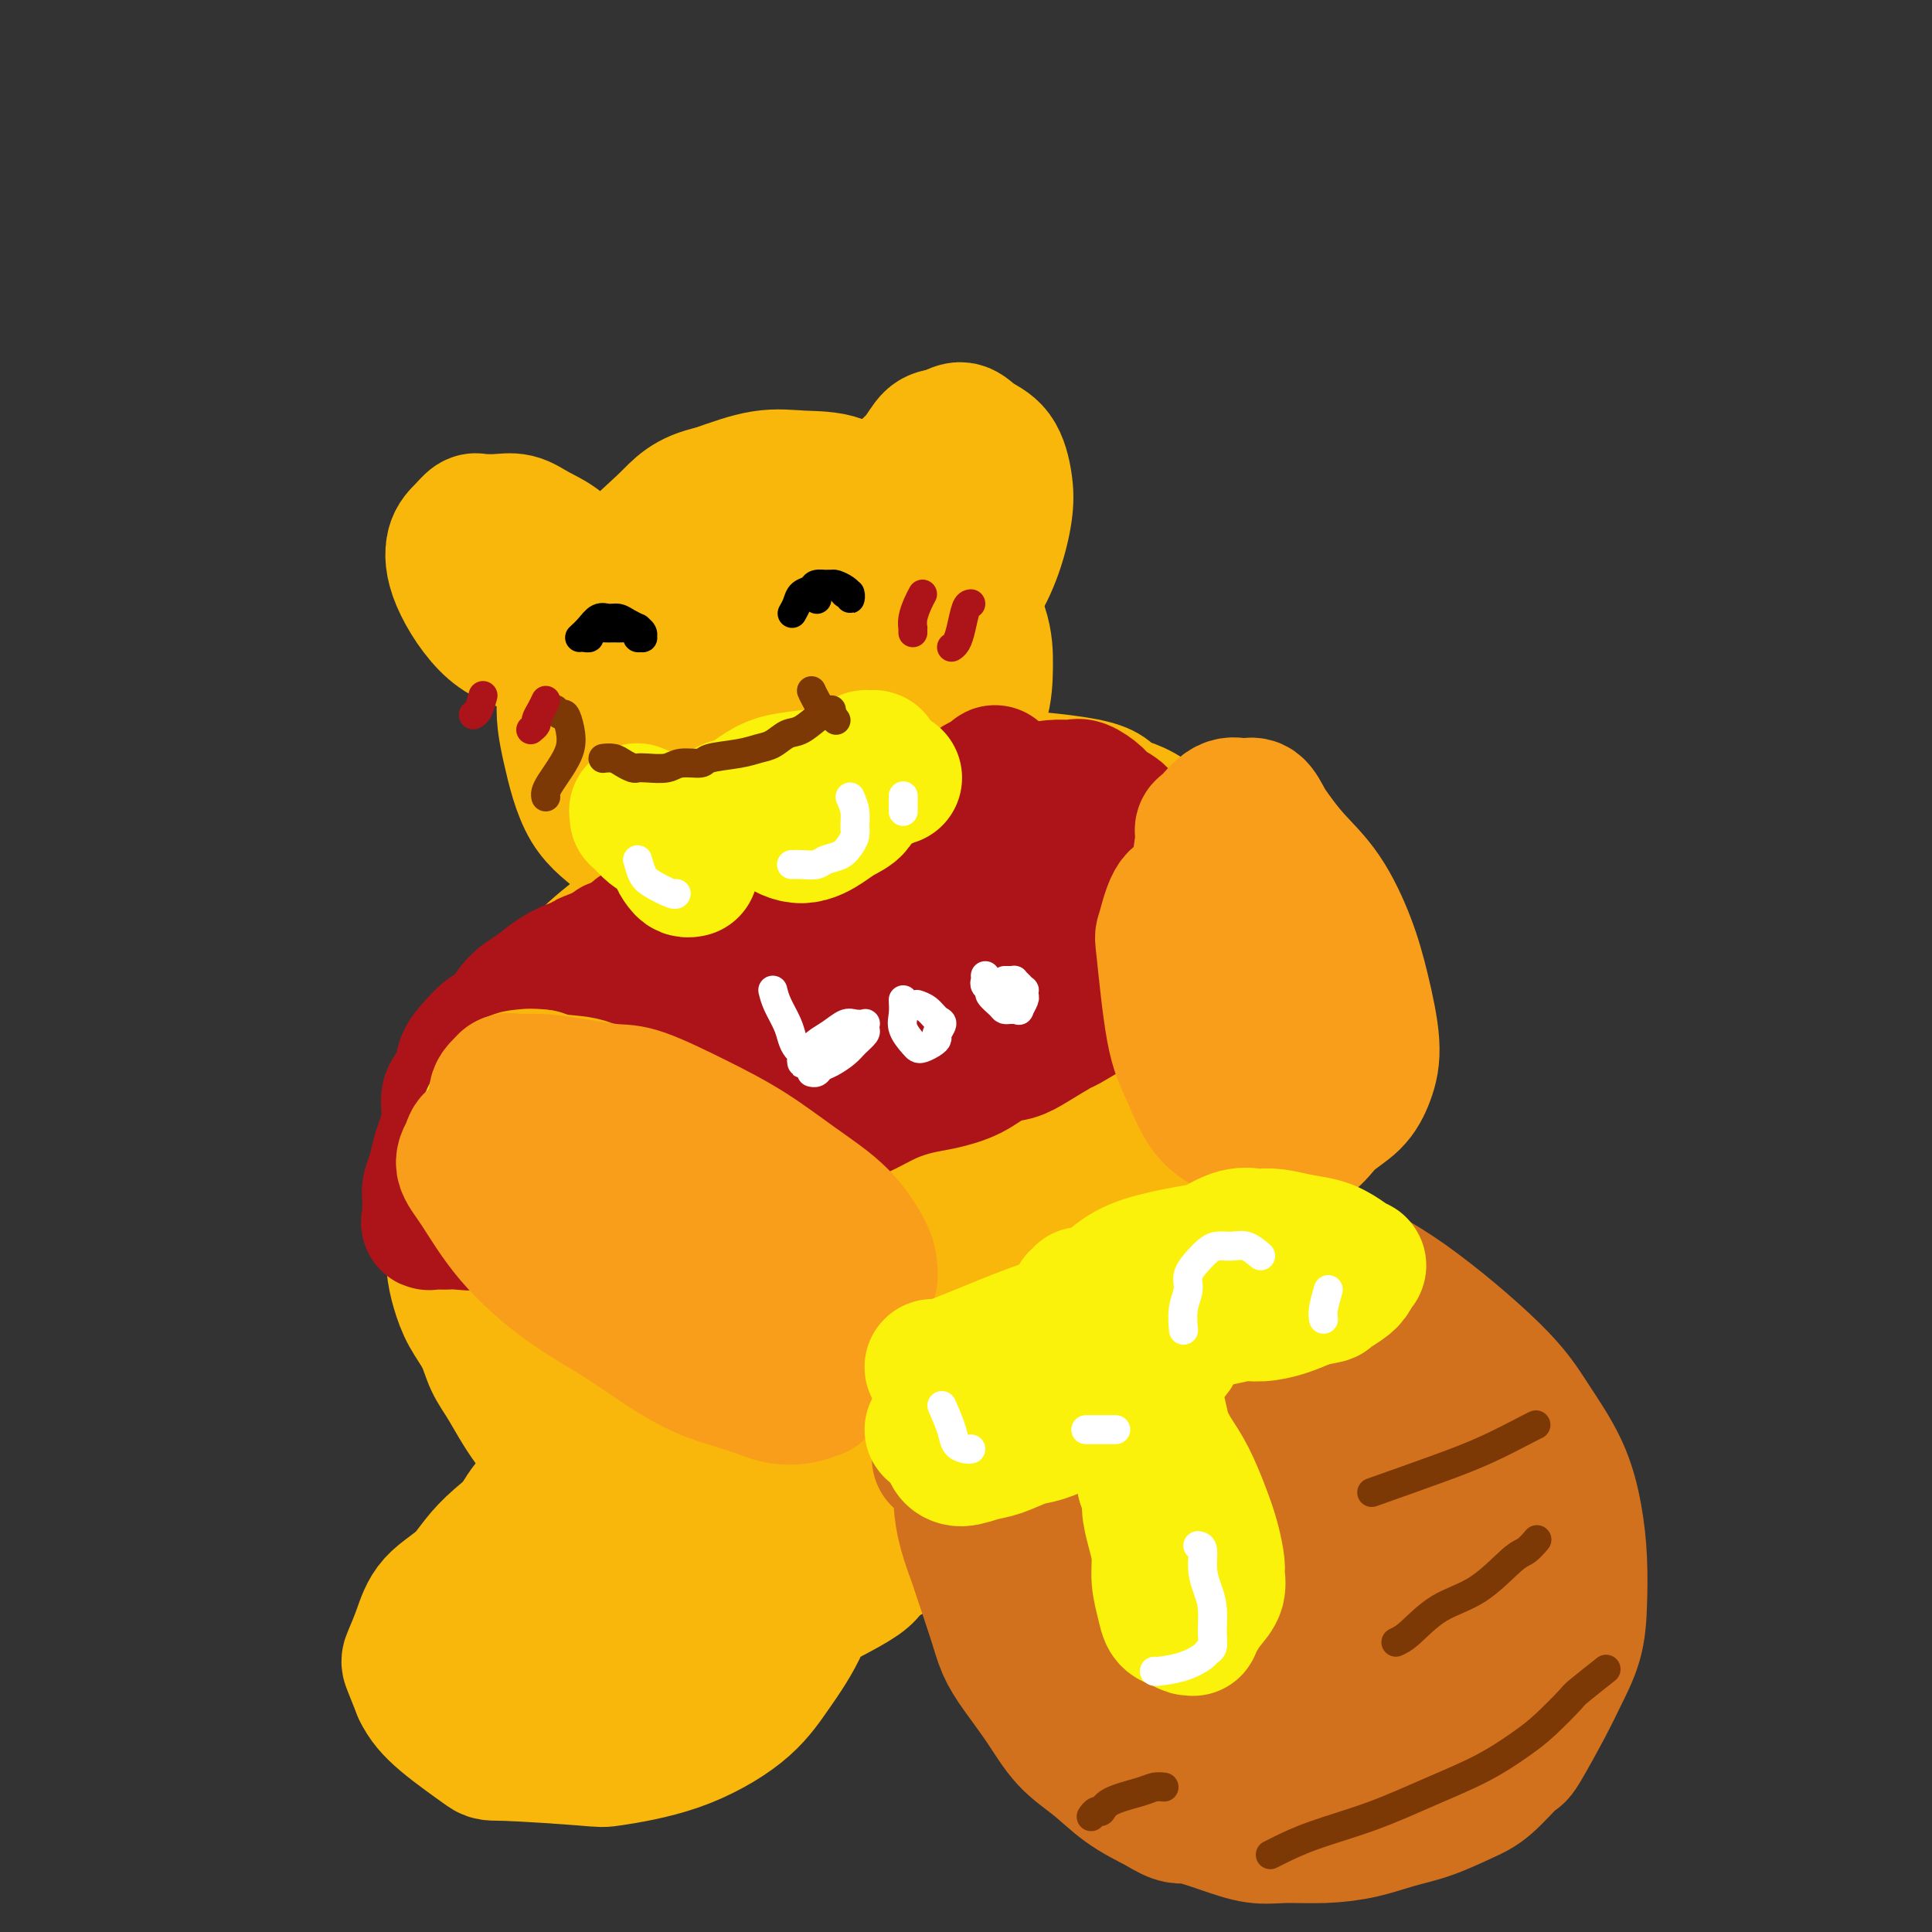 <svg viewBox='0 0 400 400' version='1.1' xmlns='http://www.w3.org/2000/svg' xmlns:xlink='http://www.w3.org/1999/xlink'><rect x="0" y="0" width="400" height="400" fill="#333333" stroke="none"/><g fill='none' stroke='rgb(249,183,11)' stroke-width='28' stroke-linecap='round' stroke-linejoin='round'><path d='M138,113c-1.107,0.184 -2.214,0.368 -3,1c-0.786,0.632 -1.251,1.711 -3,4c-1.749,2.289 -4.782,5.789 -6,8c-1.218,2.211 -0.620,3.132 -1,5c-0.380,1.868 -1.738,4.684 -2,8c-0.262,3.316 0.573,7.133 1,11c0.427,3.867 0.447,7.783 1,11c0.553,3.217 1.638,5.736 3,8c1.362,2.264 3.001,4.273 5,6c1.999,1.727 4.359,3.173 7,4c2.641,0.827 5.564,1.035 8,1c2.436,-0.035 4.386,-0.312 7,-1c2.614,-0.688 5.893,-1.788 9,-3c3.107,-1.212 6.043,-2.535 9,-4c2.957,-1.465 5.936,-3.071 8,-5c2.064,-1.929 3.212,-4.181 5,-6c1.788,-1.819 4.217,-3.204 6,-5c1.783,-1.796 2.920,-4.004 4,-6c1.080,-1.996 2.104,-3.779 3,-6c0.896,-2.221 1.666,-4.878 2,-7c0.334,-2.122 0.234,-3.707 0,-6c-0.234,-2.293 -0.601,-5.294 -2,-8c-1.399,-2.706 -3.831,-5.117 -6,-8c-2.169,-2.883 -4.074,-6.239 -6,-8c-1.926,-1.761 -3.872,-1.928 -6,-3c-2.128,-1.072 -4.436,-3.050 -7,-4c-2.564,-0.950 -5.383,-0.871 -8,-1c-2.617,-0.129 -5.034,-0.465 -8,0c-2.966,0.465 -6.483,1.733 -10,3'/><path d='M148,102c-5.776,1.226 -7.217,3.290 -10,6c-2.783,2.710 -6.908,6.065 -10,10c-3.092,3.935 -5.151,8.451 -7,13c-1.849,4.549 -3.489,9.132 -4,13c-0.511,3.868 0.108,7.022 1,11c0.892,3.978 2.059,8.779 4,12c1.941,3.221 4.657,4.863 7,7c2.343,2.137 4.314,4.771 7,6c2.686,1.229 6.087,1.054 9,1c2.913,-0.054 5.338,0.011 9,-1c3.662,-1.011 8.561,-3.100 13,-5c4.439,-1.900 8.419,-3.612 12,-6c3.581,-2.388 6.763,-5.453 10,-8c3.237,-2.547 6.528,-4.575 9,-7c2.472,-2.425 4.125,-5.246 5,-8c0.875,-2.754 0.970,-5.441 1,-8c0.030,-2.559 -0.007,-4.990 -1,-8c-0.993,-3.010 -2.942,-6.599 -6,-10c-3.058,-3.401 -7.224,-6.612 -11,-9c-3.776,-2.388 -7.161,-3.952 -11,-5c-3.839,-1.048 -8.133,-1.580 -11,-2c-2.867,-0.420 -4.306,-0.727 -6,0c-1.694,0.727 -3.644,2.489 -6,4c-2.356,1.511 -5.118,2.770 -9,7c-3.882,4.230 -8.885,11.431 -11,15c-2.115,3.569 -1.343,3.508 -1,6c0.343,2.492 0.258,7.538 1,11c0.742,3.462 2.312,5.340 4,7c1.688,1.660 3.493,3.101 5,4c1.507,0.899 2.716,1.257 4,1c1.284,-0.257 2.642,-1.128 4,-2'/><path d='M149,157c1.431,-0.838 3.009,-1.932 5,-4c1.991,-2.068 4.396,-5.110 6,-8c1.604,-2.890 2.408,-5.630 3,-8c0.592,-2.370 0.972,-4.372 1,-6c0.028,-1.628 -0.297,-2.882 -1,-4c-0.703,-1.118 -1.784,-2.101 -3,-3c-1.216,-0.899 -2.567,-1.716 -4,-2c-1.433,-0.284 -2.948,-0.036 -5,1c-2.052,1.036 -4.642,2.858 -7,5c-2.358,2.142 -4.484,4.603 -6,7c-1.516,2.397 -2.420,4.729 -3,7c-0.580,2.271 -0.835,4.481 -1,6c-0.165,1.519 -0.240,2.348 0,3c0.240,0.652 0.793,1.127 1,1c0.207,-0.127 0.066,-0.857 0,-1c-0.066,-0.143 -0.058,0.301 0,-1c0.058,-1.301 0.165,-4.345 0,-6c-0.165,-1.655 -0.604,-1.920 -1,-3c-0.396,-1.080 -0.751,-2.976 -1,-4c-0.249,-1.024 -0.391,-1.177 -1,-2c-0.609,-0.823 -1.684,-2.316 -2,-3c-0.316,-0.684 0.125,-0.561 0,-1c-0.125,-0.439 -0.818,-1.442 -1,-2c-0.182,-0.558 0.147,-0.672 0,-1c-0.147,-0.328 -0.771,-0.872 -1,-1c-0.229,-0.128 -0.062,0.158 0,0c0.062,-0.158 0.018,-0.759 0,-1c-0.018,-0.241 -0.009,-0.120 0,0'/><path d='M128,126c-1.078,-3.008 -0.274,-1.527 0,-1c0.274,0.527 0.018,0.102 0,0c-0.018,-0.102 0.201,0.120 0,0c-0.201,-0.120 -0.822,-0.583 -1,-1c-0.178,-0.417 0.089,-0.790 0,-1c-0.089,-0.210 -0.533,-0.258 -1,-1c-0.467,-0.742 -0.956,-2.178 -2,-3c-1.044,-0.822 -2.642,-1.029 -4,-2c-1.358,-0.971 -2.476,-2.705 -4,-4c-1.524,-1.295 -3.455,-2.150 -5,-3c-1.545,-0.850 -2.703,-1.693 -4,-2c-1.297,-0.307 -2.731,-0.076 -4,0c-1.269,0.076 -2.372,-0.001 -3,0c-0.628,0.001 -0.783,0.080 -1,0c-0.217,-0.080 -0.498,-0.321 -1,0c-0.502,0.321 -1.226,1.202 -2,2c-0.774,0.798 -1.599,1.513 -2,3c-0.401,1.487 -0.377,3.747 1,7c1.377,3.253 4.108,7.501 7,10c2.892,2.499 5.946,3.250 9,4'/><path d='M111,134c2.177,0.631 3.119,0.208 5,0c1.881,-0.208 4.700,-0.200 8,-1c3.300,-0.800 7.081,-2.408 9,-3c1.919,-0.592 1.977,-0.169 2,0c0.023,0.169 0.012,0.085 0,0'/><path d='M185,106c0.003,-0.150 0.006,-0.300 0,-1c-0.006,-0.700 -0.021,-1.952 0,-3c0.021,-1.048 0.078,-1.894 1,-3c0.922,-1.106 2.710,-2.473 4,-4c1.290,-1.527 2.082,-3.216 3,-4c0.918,-0.784 1.962,-0.665 3,-1c1.038,-0.335 2.069,-1.125 3,-1c0.931,0.125 1.761,1.163 3,2c1.239,0.837 2.885,1.472 4,3c1.115,1.528 1.697,3.950 2,6c0.303,2.050 0.325,3.729 0,6c-0.325,2.271 -0.997,5.135 -2,8c-1.003,2.865 -2.337,5.730 -4,8c-1.663,2.270 -3.656,3.946 -6,6c-2.344,2.054 -5.039,4.486 -7,6c-1.961,1.514 -3.187,2.109 -5,3c-1.813,0.891 -4.213,2.078 -6,3c-1.787,0.922 -2.962,1.579 -4,2c-1.038,0.421 -1.940,0.606 -3,1c-1.060,0.394 -2.278,0.995 -3,1c-0.722,0.005 -0.947,-0.587 -1,-1c-0.053,-0.413 0.065,-0.647 0,-2c-0.065,-1.353 -0.315,-3.827 0,-6c0.315,-2.173 1.195,-4.046 2,-6c0.805,-1.954 1.535,-3.988 2,-6c0.465,-2.012 0.664,-4.003 1,-5c0.336,-0.997 0.810,-0.999 1,-1c0.190,-0.001 0.095,-0.000 0,0'/><path d='M173,117c1.220,-3.136 1.269,-1.976 0,2c-1.269,3.976 -3.857,10.768 -6,16c-2.143,5.232 -3.842,8.905 -5,12c-1.158,3.095 -1.774,5.613 -2,7c-0.226,1.387 -0.061,1.643 0,2c0.061,0.357 0.017,0.816 0,1c-0.017,0.184 -0.009,0.092 0,0'/><path d='M139,189c-0.937,0.267 -1.875,0.534 -3,1c-1.125,0.466 -2.439,1.132 -4,2c-1.561,0.868 -3.369,1.939 -5,3c-1.631,1.061 -3.084,2.112 -5,4c-1.916,1.888 -4.294,4.611 -6,7c-1.706,2.389 -2.740,4.442 -4,6c-1.260,1.558 -2.747,2.620 -4,4c-1.253,1.380 -2.272,3.076 -3,4c-0.728,0.924 -1.165,1.075 -2,3c-0.835,1.925 -2.069,5.625 -3,7c-0.931,1.375 -1.560,0.425 -2,1c-0.440,0.575 -0.692,2.674 -1,4c-0.308,1.326 -0.671,1.880 -1,3c-0.329,1.120 -0.624,2.805 -1,4c-0.376,1.195 -0.833,1.901 -1,3c-0.167,1.099 -0.042,2.593 0,4c0.042,1.407 0.002,2.728 0,4c-0.002,1.272 0.034,2.495 0,4c-0.034,1.505 -0.137,3.291 0,5c0.137,1.709 0.514,3.343 1,5c0.486,1.657 1.082,3.339 2,5c0.918,1.661 2.159,3.300 3,5c0.841,1.700 1.282,3.461 2,5c0.718,1.539 1.715,2.857 3,5c1.285,2.143 2.860,5.110 5,8c2.140,2.890 4.845,5.701 6,7c1.155,1.299 0.758,1.085 2,2c1.242,0.915 4.121,2.957 7,5'/><path d='M125,309c5.373,3.676 11.307,5.867 14,7c2.693,1.133 2.145,1.207 5,2c2.855,0.793 9.114,2.305 14,3c4.886,0.695 8.400,0.574 12,0c3.600,-0.574 7.288,-1.599 12,-3c4.712,-1.401 10.449,-3.177 13,-4c2.551,-0.823 1.917,-0.692 5,-2c3.083,-1.308 9.885,-4.053 15,-7c5.115,-2.947 8.543,-6.094 12,-9c3.457,-2.906 6.941,-5.571 10,-9c3.059,-3.429 5.691,-7.621 8,-12c2.309,-4.379 4.294,-8.943 6,-13c1.706,-4.057 3.131,-7.607 4,-10c0.869,-2.393 1.182,-3.630 2,-6c0.818,-2.370 2.143,-5.875 3,-12c0.857,-6.125 1.247,-14.870 1,-21c-0.247,-6.130 -1.132,-9.644 -3,-14c-1.868,-4.356 -4.720,-9.555 -6,-12c-1.280,-2.445 -0.987,-2.138 -3,-5c-2.013,-2.862 -6.333,-8.895 -10,-12c-3.667,-3.105 -6.683,-3.281 -8,-4c-1.317,-0.719 -0.936,-1.980 -5,-3c-4.064,-1.020 -12.571,-1.800 -17,-2c-4.429,-0.200 -4.778,0.180 -9,1c-4.222,0.820 -12.317,2.082 -20,4c-7.683,1.918 -14.953,4.493 -22,8c-7.047,3.507 -13.872,7.945 -20,12c-6.128,4.055 -11.560,7.726 -17,13c-5.440,5.274 -10.888,12.151 -15,18c-4.112,5.849 -6.889,10.671 -8,16c-1.111,5.329 -0.555,11.164 0,17'/><path d='M98,250c2.759,9.978 9.656,26.423 15,35c5.344,8.577 9.133,9.287 14,11c4.867,1.713 10.810,4.431 16,6c5.190,1.569 9.627,1.991 15,1c5.373,-0.991 11.683,-3.395 17,-6c5.317,-2.605 9.641,-5.413 15,-10c5.359,-4.587 11.755,-10.954 17,-17c5.245,-6.046 9.341,-11.771 13,-18c3.659,-6.229 6.881,-12.962 9,-20c2.119,-7.038 3.134,-14.382 3,-20c-0.134,-5.618 -1.419,-9.509 -3,-13c-1.581,-3.491 -3.460,-6.583 -6,-9c-2.540,-2.417 -5.740,-4.159 -10,-5c-4.260,-0.841 -9.578,-0.783 -16,0c-6.422,0.783 -13.946,2.289 -22,6c-8.054,3.711 -16.636,9.627 -25,17c-8.364,7.373 -16.510,16.203 -22,25c-5.490,8.797 -8.325,17.561 -9,27c-0.675,9.439 0.809,19.553 4,27c3.191,7.447 8.088,12.228 13,15c4.912,2.772 9.838,3.534 14,3c4.162,-0.534 7.559,-2.364 13,-5c5.441,-2.636 12.925,-6.077 20,-10c7.075,-3.923 13.740,-8.330 20,-14c6.260,-5.670 12.115,-12.605 17,-19c4.885,-6.395 8.801,-12.249 12,-18c3.199,-5.751 5.682,-11.397 6,-17c0.318,-5.603 -1.530,-11.162 -3,-14c-1.470,-2.838 -2.563,-2.954 -5,-4c-2.437,-1.046 -6.219,-3.023 -10,-5'/><path d='M220,199c-4.643,-1.147 -8.751,0.485 -14,3c-5.249,2.515 -11.640,5.912 -19,11c-7.360,5.088 -15.689,11.866 -22,20c-6.311,8.134 -10.605,17.624 -13,26c-2.395,8.376 -2.890,15.636 -2,21c0.890,5.364 3.167,8.830 4,11c0.833,2.170 0.222,3.044 4,3c3.778,-0.044 11.943,-1.007 19,-4c7.057,-2.993 13.005,-8.016 16,-10c2.995,-1.984 3.037,-0.929 7,-5c3.963,-4.071 11.847,-13.267 16,-19c4.153,-5.733 4.576,-8.003 5,-11c0.424,-2.997 0.850,-6.721 1,-9c0.150,-2.279 0.023,-3.112 -1,-5c-1.023,-1.888 -2.944,-4.830 -8,-7c-5.056,-2.170 -13.248,-3.567 -22,-1c-8.752,2.567 -18.065,9.098 -23,12c-4.935,2.902 -5.493,2.175 -10,9c-4.507,6.825 -12.963,21.202 -16,30c-3.037,8.798 -0.654,12.015 1,16c1.654,3.985 2.579,8.736 6,11c3.421,2.264 9.339,2.041 13,2c3.661,-0.041 5.064,0.100 9,-1c3.936,-1.100 10.406,-3.440 16,-6c5.594,-2.560 10.312,-5.339 14,-8c3.688,-2.661 6.347,-5.202 9,-8c2.653,-2.798 5.299,-5.852 7,-9c1.701,-3.148 2.456,-6.390 3,-9c0.544,-2.610 0.877,-4.587 0,-7c-0.877,-2.413 -2.965,-5.261 -6,-8c-3.035,-2.739 -7.018,-5.370 -11,-8'/><path d='M203,239c-4.939,-3.067 -8.786,-2.733 -14,-2c-5.214,0.733 -11.795,1.867 -18,4c-6.205,2.133 -12.033,5.267 -16,8c-3.967,2.733 -6.072,5.065 -7,8c-0.928,2.935 -0.678,6.473 1,10c1.678,3.527 4.784,7.042 8,10c3.216,2.958 6.540,5.358 10,7c3.460,1.642 7.055,2.526 10,3c2.945,0.474 5.240,0.540 8,0c2.760,-0.540 5.986,-1.684 9,-3c3.014,-1.316 5.816,-2.803 8,-5c2.184,-2.197 3.748,-5.104 5,-9c1.252,-3.896 2.190,-8.781 3,-11c0.810,-2.219 1.492,-1.771 0,-6c-1.492,-4.229 -5.158,-13.135 -7,-17c-1.842,-3.865 -1.861,-2.691 -3,-3c-1.139,-0.309 -3.398,-2.102 -6,-3c-2.602,-0.898 -5.545,-0.901 -9,0c-3.455,0.901 -7.421,2.707 -12,6c-4.579,3.293 -9.770,8.074 -13,14c-3.230,5.926 -4.497,12.996 -5,19c-0.503,6.004 -0.241,10.944 1,15c1.241,4.056 3.460,7.230 6,10c2.540,2.770 5.399,5.135 9,6c3.601,0.865 7.944,0.229 11,0c3.056,-0.229 4.826,-0.053 7,-1c2.174,-0.947 4.754,-3.019 7,-5c2.246,-1.981 4.159,-3.871 6,-6c1.841,-2.129 3.611,-4.496 5,-8c1.389,-3.504 2.397,-8.144 3,-11c0.603,-2.856 0.802,-3.928 1,-5'/><path d='M211,264c1.380,-5.903 0.329,-8.661 -1,-11c-1.329,-2.339 -2.937,-4.258 -5,-6c-2.063,-1.742 -4.581,-3.308 -7,-4c-2.419,-0.692 -4.738,-0.511 -8,0c-3.262,0.511 -7.467,1.353 -12,3c-4.533,1.647 -9.393,4.101 -13,7c-3.607,2.899 -5.961,6.244 -8,9c-2.039,2.756 -3.762,4.922 -5,7c-1.238,2.078 -1.989,4.067 -3,6c-1.011,1.933 -2.282,3.810 -3,6c-0.718,2.190 -0.884,4.692 -1,6c-0.116,1.308 -0.184,1.423 0,2c0.184,0.577 0.618,1.616 0,2c-0.618,0.384 -2.288,0.112 -3,0c-0.712,-0.112 -0.464,-0.066 -1,0c-0.536,0.066 -1.854,0.151 -4,1c-2.146,0.849 -5.120,2.462 -7,4c-1.880,1.538 -2.667,3.002 -5,5c-2.333,1.998 -6.211,4.532 -8,6c-1.789,1.468 -1.490,1.872 -4,4c-2.510,2.128 -7.828,5.982 -11,9c-3.172,3.018 -4.196,5.201 -6,7c-1.804,1.799 -4.387,3.214 -6,5c-1.613,1.786 -2.257,3.943 -3,6c-0.743,2.057 -1.585,4.015 -2,5c-0.415,0.985 -0.404,0.996 0,2c0.404,1.004 1.202,3.002 2,5'/><path d='M87,350c0.972,2.090 2.402,3.815 5,6c2.598,2.185 6.366,4.828 8,6c1.634,1.172 1.135,0.872 5,1c3.865,0.128 12.093,0.685 16,1c3.907,0.315 3.494,0.389 6,0c2.506,-0.389 7.932,-1.242 13,-3c5.068,-1.758 9.777,-4.421 13,-7c3.223,-2.579 4.961,-5.074 7,-8c2.039,-2.926 4.380,-6.284 6,-10c1.620,-3.716 2.519,-7.790 3,-11c0.481,-3.210 0.545,-5.555 0,-8c-0.545,-2.445 -1.700,-4.989 -4,-8c-2.300,-3.011 -5.745,-6.489 -7,-8c-1.255,-1.511 -0.320,-1.055 -4,-2c-3.680,-0.945 -11.974,-3.289 -18,-3c-6.026,0.289 -9.782,3.213 -14,6c-4.218,2.787 -8.896,5.437 -12,9c-3.104,3.563 -4.632,8.039 -6,13c-1.368,4.961 -2.576,10.406 -3,14c-0.424,3.594 -0.063,5.337 2,8c2.063,2.663 5.830,6.245 10,7c4.170,0.755 8.743,-1.318 12,-3c3.257,-1.682 5.198,-2.975 8,-5c2.802,-2.025 6.465,-4.782 9,-8c2.535,-3.218 3.942,-6.895 5,-10c1.058,-3.105 1.767,-5.636 2,-8c0.233,-2.364 -0.010,-4.562 -1,-6c-0.990,-1.438 -2.728,-2.118 -5,-2c-2.272,0.118 -5.078,1.034 -7,2c-1.922,0.966 -2.961,1.983 -4,3'/><path d='M132,316c-3.220,2.359 -5.769,5.755 -8,11c-2.231,5.245 -4.143,12.338 -5,16c-0.857,3.662 -0.658,3.894 0,4c0.658,0.106 1.776,0.085 4,0c2.224,-0.085 5.555,-0.236 10,-1c4.445,-0.764 10.004,-2.143 15,-4c4.996,-1.857 9.430,-4.193 15,-7c5.570,-2.807 12.274,-6.084 15,-8c2.726,-1.916 1.472,-2.470 6,-5c4.528,-2.530 14.839,-7.035 19,-9c4.161,-1.965 2.172,-1.388 4,-3c1.828,-1.612 7.471,-5.411 10,-7c2.529,-1.589 1.943,-0.966 3,-2c1.057,-1.034 3.756,-3.724 5,-5c1.244,-1.276 1.033,-1.136 1,-1c-0.033,0.136 0.112,0.270 0,1c-0.112,0.730 -0.482,2.057 -1,3c-0.518,0.943 -1.185,1.504 0,4c1.185,2.496 4.221,6.929 6,10c1.779,3.071 2.302,4.782 5,8c2.698,3.218 7.573,7.943 10,10c2.427,2.057 2.408,1.445 4,2c1.592,0.555 4.796,2.278 8,4'/><path d='M258,337c5.319,2.919 7.618,2.218 9,2c1.382,-0.218 1.848,0.048 3,0c1.152,-0.048 2.992,-0.411 4,-1c1.008,-0.589 1.186,-1.402 2,-3c0.814,-1.598 2.264,-3.979 3,-5c0.736,-1.021 0.757,-0.683 1,-2c0.243,-1.317 0.707,-4.290 1,-6c0.293,-1.710 0.414,-2.158 0,-6c-0.414,-3.842 -1.364,-11.076 -3,-16c-1.636,-4.924 -3.960,-7.536 -5,-9c-1.040,-1.464 -0.797,-1.780 -3,-4c-2.203,-2.220 -6.854,-6.342 -11,-9c-4.146,-2.658 -7.789,-3.850 -11,-5c-3.211,-1.150 -5.992,-2.259 -9,-3c-3.008,-0.741 -6.245,-1.114 -8,-1c-1.755,0.114 -2.029,0.717 -3,1c-0.971,0.283 -2.639,0.248 -4,4c-1.361,3.752 -2.415,11.292 -1,19c1.415,7.708 5.297,15.583 9,21c3.703,5.417 7.225,8.377 9,10c1.775,1.623 1.801,1.910 4,3c2.199,1.090 6.570,2.984 10,4c3.430,1.016 5.918,1.156 8,1c2.082,-0.156 3.759,-0.607 5,-1c1.241,-0.393 2.045,-0.728 3,-2c0.955,-1.272 2.060,-3.482 3,-6c0.940,-2.518 1.716,-5.345 2,-8c0.284,-2.655 0.076,-5.138 -1,-8c-1.076,-2.862 -3.022,-6.103 -5,-9c-1.978,-2.897 -3.989,-5.448 -6,-8'/><path d='M264,290c-2.892,-3.835 -4.622,-4.923 -7,-6c-2.378,-1.077 -5.405,-2.144 -8,-3c-2.595,-0.856 -4.760,-1.499 -7,-2c-2.240,-0.501 -4.556,-0.858 -6,-1c-1.444,-0.142 -2.017,-0.070 -2,1c0.017,1.070 0.625,3.138 2,7c1.375,3.862 3.518,9.519 6,14c2.482,4.481 5.305,7.785 8,11c2.695,3.215 5.263,6.341 8,9c2.737,2.659 5.642,4.851 8,7c2.358,2.149 4.169,4.255 6,5c1.831,0.745 3.680,0.129 5,0c1.320,-0.129 2.109,0.228 3,0c0.891,-0.228 1.884,-1.043 3,-2c1.116,-0.957 2.354,-2.057 3,-3c0.646,-0.943 0.701,-1.727 1,-3c0.299,-1.273 0.841,-3.033 0,-6c-0.841,-2.967 -3.067,-7.141 -6,-11c-2.933,-3.859 -6.575,-7.402 -11,-11c-4.425,-3.598 -9.633,-7.249 -12,-9c-2.367,-1.751 -1.894,-1.600 -5,-3c-3.106,-1.400 -9.793,-4.350 -14,-6c-4.207,-1.650 -5.934,-2.001 -7,-2c-1.066,0.001 -1.470,0.352 -2,1c-0.530,0.648 -1.187,1.591 -2,3c-0.813,1.409 -1.783,3.284 -2,7c-0.217,3.716 0.317,9.275 1,15c0.683,5.725 1.513,11.617 3,16c1.487,4.383 3.631,7.257 6,10c2.369,2.743 4.963,5.355 7,7c2.037,1.645 3.519,2.322 5,3'/><path d='M248,338c5.636,3.736 10.725,3.074 14,3c3.275,-0.074 4.735,0.438 7,0c2.265,-0.438 5.335,-1.828 8,-3c2.665,-1.172 4.924,-2.127 7,-4c2.076,-1.873 3.968,-4.664 5,-6c1.032,-1.336 1.205,-1.218 2,-3c0.795,-1.782 2.213,-5.464 3,-8c0.787,-2.536 0.944,-3.924 1,-5c0.056,-1.076 0.011,-1.838 0,-3c-0.011,-1.162 0.013,-2.724 -2,-6c-2.013,-3.276 -6.064,-8.267 -9,-12c-2.936,-3.733 -4.758,-6.209 -7,-8c-2.242,-1.791 -4.904,-2.897 -7,-4c-2.096,-1.103 -3.627,-2.204 -6,-3c-2.373,-0.796 -5.589,-1.286 -9,-2c-3.411,-0.714 -7.018,-1.651 -10,-2c-2.982,-0.349 -5.338,-0.108 -7,0c-1.662,0.108 -2.631,0.085 -4,1c-1.369,0.915 -3.137,2.768 -4,3c-0.863,0.232 -0.822,-1.158 -2,2c-1.178,3.158 -3.575,10.864 -4,15c-0.425,4.136 1.121,4.701 3,7c1.879,2.299 4.092,6.331 6,9c1.908,2.669 3.512,3.974 6,5c2.488,1.026 5.859,1.773 8,2c2.141,0.227 3.053,-0.064 4,0c0.947,0.064 1.928,0.484 3,0c1.072,-0.484 2.236,-1.872 3,-3c0.764,-1.128 1.129,-1.996 1,-4c-0.129,-2.004 -0.751,-5.144 -3,-9c-2.249,-3.856 -6.124,-8.428 -10,-13'/><path d='M245,287c-4.268,-4.992 -8.439,-6.473 -13,-9c-4.561,-2.527 -9.512,-6.102 -14,-9c-4.488,-2.898 -8.512,-5.121 -13,-7c-4.488,-1.879 -9.440,-3.415 -14,-4c-4.560,-0.585 -8.727,-0.217 -12,0c-3.273,0.217 -5.652,0.285 -8,1c-2.348,0.715 -4.665,2.076 -7,4c-2.335,1.924 -4.689,4.411 -6,7c-1.311,2.589 -1.579,5.278 -2,8c-0.421,2.722 -0.996,5.475 -1,7c-0.004,1.525 0.564,1.821 1,2c0.436,0.179 0.739,0.242 3,0c2.261,-0.242 6.479,-0.788 10,-2c3.521,-1.212 6.343,-3.090 9,-5c2.657,-1.910 5.148,-3.851 7,-6c1.852,-2.149 3.065,-4.507 4,-7c0.935,-2.493 1.591,-5.123 2,-7c0.409,-1.877 0.570,-3.001 0,-4c-0.570,-0.999 -1.872,-1.872 -4,-3c-2.128,-1.128 -5.081,-2.511 -8,-3c-2.919,-0.489 -5.805,-0.082 -9,0c-3.195,0.082 -6.699,-0.159 -10,0c-3.301,0.159 -6.397,0.720 -9,1c-2.603,0.280 -4.711,0.280 -7,0c-2.289,-0.280 -4.760,-0.841 -7,-1c-2.240,-0.159 -4.250,0.083 -6,-1c-1.750,-1.083 -3.240,-3.492 -4,-5c-0.760,-1.508 -0.791,-2.116 0,-4c0.791,-1.884 2.405,-5.046 4,-8c1.595,-2.954 3.170,-5.701 6,-8c2.830,-2.299 6.915,-4.149 11,-6'/><path d='M148,218c5.004,-3.227 9.015,-4.295 13,-5c3.985,-0.705 7.944,-1.048 11,-1c3.056,0.048 5.209,0.488 7,1c1.791,0.512 3.222,1.096 4,2c0.778,0.904 0.904,2.127 1,3c0.096,0.873 0.160,1.395 -2,4c-2.160,2.605 -6.546,7.294 -11,12c-4.454,4.706 -8.978,9.430 -16,15c-7.022,5.570 -16.543,11.988 -21,15c-4.457,3.012 -3.849,2.618 -5,4c-1.151,1.382 -4.060,4.538 -6,6c-1.940,1.462 -2.912,1.229 -3,1c-0.088,-0.229 0.708,-0.453 1,-1c0.292,-0.547 0.079,-1.416 0,-2c-0.079,-0.584 -0.022,-0.881 0,-1c0.022,-0.119 0.011,-0.059 0,0'/><path d='M139,222c0.000,0.422 0.000,0.844 0,1c0.000,0.156 0.000,0.044 0,0c0.000,-0.044 0.000,-0.022 0,0'/></g>
<g fill='none' stroke='rgb(173,20,25)' stroke-width='28' stroke-linecap='round' stroke-linejoin='round'><path d='M131,194c0.470,-0.511 0.940,-1.022 1,-1c0.060,0.022 -0.292,0.578 2,0c2.292,-0.578 7.226,-2.290 9,-3c1.774,-0.710 0.387,-0.419 2,-1c1.613,-0.581 6.225,-2.034 9,-3c2.775,-0.966 3.714,-1.444 5,-2c1.286,-0.556 2.918,-1.188 5,-2c2.082,-0.812 4.615,-1.802 6,-2c1.385,-0.198 1.623,0.397 3,0c1.377,-0.397 3.895,-1.784 6,-3c2.105,-1.216 3.797,-2.260 5,-3c1.203,-0.740 1.915,-1.176 3,-2c1.085,-0.824 2.542,-2.038 4,-3c1.458,-0.962 2.915,-1.673 4,-2c1.085,-0.327 1.797,-0.268 3,-1c1.203,-0.732 2.896,-2.253 4,-3c1.104,-0.747 1.619,-0.719 2,-1c0.381,-0.281 0.630,-0.873 1,-1c0.370,-0.127 0.863,0.209 1,0c0.137,-0.209 -0.082,-0.962 0,-1c0.082,-0.038 0.464,0.639 0,1c-0.464,0.361 -1.774,0.406 -3,1c-1.226,0.594 -2.369,1.737 -4,3c-1.631,1.263 -3.752,2.647 -6,4c-2.248,1.353 -4.624,2.677 -7,4'/><path d='M186,173c-3.912,2.634 -4.193,3.220 -6,4c-1.807,0.780 -5.140,1.756 -8,3c-2.860,1.244 -5.245,2.757 -8,4c-2.755,1.243 -5.878,2.218 -8,3c-2.122,0.782 -3.244,1.372 -5,2c-1.756,0.628 -4.148,1.293 -6,2c-1.852,0.707 -3.165,1.456 -4,2c-0.835,0.544 -1.194,0.881 -2,1c-0.806,0.119 -2.061,0.018 -3,0c-0.939,-0.018 -1.562,0.048 -2,0c-0.438,-0.048 -0.691,-0.210 -1,0c-0.309,0.210 -0.674,0.792 -1,1c-0.326,0.208 -0.613,0.042 -1,0c-0.387,-0.042 -0.873,0.042 -1,0c-0.127,-0.042 0.106,-0.208 0,0c-0.106,0.208 -0.549,0.792 -1,1c-0.451,0.208 -0.908,0.042 -1,0c-0.092,-0.042 0.182,0.040 0,0c-0.182,-0.040 -0.818,-0.203 -1,0c-0.182,0.203 0.091,0.772 0,1c-0.091,0.228 -0.545,0.114 -1,0'/><path d='M126,197c-9.074,3.602 -1.760,0.606 0,0c1.760,-0.606 -2.035,1.176 -4,2c-1.965,0.824 -2.101,0.690 -3,1c-0.899,0.310 -2.561,1.065 -4,2c-1.439,0.935 -2.654,2.049 -4,3c-1.346,0.951 -2.823,1.737 -4,3c-1.177,1.263 -2.054,3.003 -3,4c-0.946,0.997 -1.960,1.253 -3,2c-1.040,0.747 -2.106,1.987 -3,3c-0.894,1.013 -1.616,1.801 -2,3c-0.384,1.199 -0.432,2.809 -1,4c-0.568,1.191 -1.658,1.964 -2,3c-0.342,1.036 0.062,2.336 0,4c-0.062,1.664 -0.591,3.692 -1,5c-0.409,1.308 -0.698,1.897 -1,3c-0.302,1.103 -0.617,2.720 -1,4c-0.383,1.280 -0.835,2.223 -1,3c-0.165,0.777 -0.044,1.389 0,2c0.044,0.611 0.009,1.221 0,2c-0.009,0.779 0.007,1.725 0,2c-0.007,0.275 -0.036,-0.123 0,0c0.036,0.123 0.139,0.767 0,1c-0.139,0.233 -0.518,0.055 0,0c0.518,-0.055 1.935,0.011 3,0c1.065,-0.011 1.780,-0.100 3,0c1.220,0.100 2.946,0.389 5,0c2.054,-0.389 4.437,-1.455 7,-2c2.563,-0.545 5.305,-0.569 8,-1c2.695,-0.431 5.341,-1.270 8,-2c2.659,-0.730 5.331,-1.351 8,-2c2.669,-0.649 5.334,-1.324 8,-2'/><path d='M139,244c9.030,-1.685 6.605,-1.396 7,-2c0.395,-0.604 3.608,-2.100 6,-3c2.392,-0.900 3.961,-1.203 6,-2c2.039,-0.797 4.547,-2.087 7,-3c2.453,-0.913 4.849,-1.448 7,-2c2.151,-0.552 4.055,-1.119 6,-2c1.945,-0.881 3.930,-2.075 6,-3c2.070,-0.925 4.223,-1.581 6,-2c1.777,-0.419 3.176,-0.600 5,-1c1.824,-0.400 4.072,-1.018 6,-2c1.928,-0.982 3.535,-2.327 5,-3c1.465,-0.673 2.787,-0.673 4,-1c1.213,-0.327 2.316,-0.980 4,-2c1.684,-1.020 3.948,-2.408 5,-3c1.052,-0.592 0.890,-0.389 2,-1c1.110,-0.611 3.491,-2.036 5,-3c1.509,-0.964 2.145,-1.465 3,-2c0.855,-0.535 1.930,-1.102 3,-2c1.070,-0.898 2.136,-2.128 3,-3c0.864,-0.872 1.526,-1.388 2,-2c0.474,-0.612 0.761,-1.321 1,-2c0.239,-0.679 0.429,-1.326 1,-2c0.571,-0.674 1.523,-1.373 2,-2c0.477,-0.627 0.479,-1.181 1,-2c0.521,-0.819 1.560,-1.903 2,-3c0.440,-1.097 0.281,-2.208 0,-3c-0.281,-0.792 -0.684,-1.264 -1,-2c-0.316,-0.736 -0.547,-1.737 -1,-3c-0.453,-1.263 -1.130,-2.790 -2,-4c-0.870,-1.210 -1.935,-2.105 -3,-3'/><path d='M237,174c-1.684,-2.618 -2.394,-1.662 -3,-2c-0.606,-0.338 -1.106,-1.971 -2,-3c-0.894,-1.029 -2.181,-1.453 -3,-2c-0.819,-0.547 -1.170,-1.217 -2,-2c-0.830,-0.783 -2.138,-1.677 -3,-2c-0.862,-0.323 -1.279,-0.073 -2,0c-0.721,0.073 -1.746,-0.030 -3,0c-1.254,0.030 -2.738,0.193 -5,1c-2.262,0.807 -5.302,2.259 -11,6c-5.698,3.741 -14.053,9.773 -22,15c-7.947,5.227 -15.485,9.649 -22,14c-6.515,4.351 -12.009,8.629 -15,11c-2.991,2.371 -3.481,2.834 -6,5c-2.519,2.166 -7.066,6.036 -10,9c-2.934,2.964 -4.255,5.021 -5,6c-0.745,0.979 -0.913,0.880 -1,1c-0.087,0.120 -0.092,0.459 1,0c1.092,-0.459 3.279,-1.716 7,-3c3.721,-1.284 8.974,-2.594 14,-4c5.026,-1.406 9.825,-2.908 15,-5c5.175,-2.092 10.726,-4.774 15,-7c4.274,-2.226 7.272,-3.996 11,-6c3.728,-2.004 8.186,-4.243 12,-6c3.814,-1.757 6.985,-3.032 11,-5c4.015,-1.968 8.876,-4.628 11,-6c2.124,-1.372 1.511,-1.456 2,-2c0.489,-0.544 2.078,-1.549 3,-2c0.922,-0.451 1.175,-0.348 1,0c-0.175,0.348 -0.778,0.940 -1,1c-0.222,0.060 -0.063,-0.411 -2,0c-1.937,0.411 -5.968,1.706 -10,3'/><path d='M212,189c-5.485,1.971 -13.197,4.899 -21,8c-7.803,3.101 -15.697,6.374 -23,10c-7.303,3.626 -14.014,7.606 -19,11c-4.986,3.394 -8.247,6.201 -11,9c-2.753,2.799 -4.999,5.588 -6,7c-1.001,1.412 -0.757,1.445 -1,2c-0.243,0.555 -0.971,1.632 -1,2c-0.029,0.368 0.643,0.028 1,0c0.357,-0.028 0.399,0.258 2,0c1.601,-0.258 4.762,-1.058 8,-2c3.238,-0.942 6.553,-2.025 10,-3c3.447,-0.975 7.027,-1.843 11,-3c3.973,-1.157 8.339,-2.604 12,-4c3.661,-1.396 6.618,-2.741 10,-4c3.382,-1.259 7.189,-2.431 11,-4c3.811,-1.569 7.628,-3.534 11,-5c3.372,-1.466 6.301,-2.432 8,-3c1.699,-0.568 2.170,-0.739 4,-2c1.830,-1.261 5.020,-3.612 7,-5c1.980,-1.388 2.752,-1.814 4,-3c1.248,-1.186 2.973,-3.133 4,-4c1.027,-0.867 1.354,-0.655 2,-2c0.646,-1.345 1.609,-4.246 2,-6c0.391,-1.754 0.210,-2.362 0,-3c-0.210,-0.638 -0.447,-1.306 -1,-2c-0.553,-0.694 -1.420,-1.416 -5,-1c-3.580,0.416 -9.871,1.968 -12,2c-2.129,0.032 -0.096,-1.455 -8,2c-7.904,3.455 -25.743,11.853 -38,18c-12.257,6.147 -18.930,10.042 -26,14c-7.070,3.958 -14.535,7.979 -22,12'/><path d='M125,230c-16.274,8.521 -13.959,7.824 -15,9c-1.041,1.176 -5.439,4.224 -8,6c-2.561,1.776 -3.285,2.280 -4,3c-0.715,0.720 -1.423,1.657 -2,2c-0.577,0.343 -1.025,0.093 -1,0c0.025,-0.093 0.522,-0.029 1,0c0.478,0.029 0.938,0.021 4,-1c3.062,-1.021 8.728,-3.057 16,-6c7.272,-2.943 16.150,-6.792 21,-9c4.850,-2.208 5.671,-2.774 6,-3c0.329,-0.226 0.164,-0.113 0,0'/></g>
<g fill='none' stroke='rgb(251,242,11)' stroke-width='28' stroke-linecap='round' stroke-linejoin='round'><path d='M109,235c-0.804,-1.286 -1.608,-2.572 0,0c1.608,2.572 5.627,9.001 8,12c2.373,2.999 3.098,2.569 5,4c1.902,1.431 4.980,4.724 8,7c3.020,2.276 5.981,3.536 9,5c3.019,1.464 6.095,3.133 9,4c2.905,0.867 5.641,0.933 8,1c2.359,0.067 4.343,0.134 6,0c1.657,-0.134 2.988,-0.471 4,-1c1.012,-0.529 1.706,-1.251 2,-2c0.294,-0.749 0.189,-1.525 0,-2c-0.189,-0.475 -0.462,-0.651 -1,-2c-0.538,-1.349 -1.341,-3.873 -3,-6c-1.659,-2.127 -4.175,-3.859 -7,-6c-2.825,-2.141 -5.960,-4.693 -9,-7c-3.040,-2.307 -5.984,-4.369 -9,-6c-3.016,-1.631 -6.103,-2.830 -9,-4c-2.897,-1.170 -5.606,-2.312 -8,-3c-2.394,-0.688 -4.475,-0.922 -6,-1c-1.525,-0.078 -2.494,-0.001 -4,0c-1.506,0.001 -3.550,-0.075 -5,0c-1.450,0.075 -2.306,0.301 -3,1c-0.694,0.699 -1.227,1.871 -2,2c-0.773,0.129 -1.787,-0.786 1,4c2.787,4.786 9.376,15.273 14,21c4.624,5.727 7.283,6.696 10,8c2.717,1.304 5.490,2.944 8,4c2.510,1.056 4.755,1.528 7,2'/><path d='M142,270c5.194,2.132 5.679,0.461 7,0c1.321,-0.461 3.478,0.287 5,0c1.522,-0.287 2.409,-1.609 3,-2c0.591,-0.391 0.888,0.147 1,0c0.112,-0.147 0.040,-0.981 0,-2c-0.040,-1.019 -0.050,-2.222 -1,-4c-0.950,-1.778 -2.842,-4.130 -5,-6c-2.158,-1.870 -4.582,-3.258 -7,-5c-2.418,-1.742 -4.830,-3.840 -7,-5c-2.170,-1.160 -4.097,-1.383 -5,-2c-0.903,-0.617 -0.782,-1.628 -1,-2c-0.218,-0.372 -0.777,-0.106 -1,0c-0.223,0.106 -0.112,0.053 0,0'/></g>
<g fill='none' stroke='rgb(249,183,11)' stroke-width='28' stroke-linecap='round' stroke-linejoin='round'><path d='M113,234c-0.461,-0.277 -0.922,-0.554 -2,-1c-1.078,-0.446 -2.775,-1.059 -4,-1c-1.225,0.059 -1.980,0.792 -3,1c-1.020,0.208 -2.306,-0.110 -3,0c-0.694,0.110 -0.797,0.648 -1,1c-0.203,0.352 -0.505,0.517 0,2c0.505,1.483 1.818,4.283 4,7c2.182,2.717 5.232,5.351 8,8c2.768,2.649 5.254,5.314 8,7c2.746,1.686 5.752,2.393 9,4c3.248,1.607 6.737,4.114 10,6c3.263,1.886 6.299,3.150 9,4c2.701,0.850 5.066,1.287 7,2c1.934,0.713 3.435,1.704 5,2c1.565,0.296 3.194,-0.103 5,0c1.806,0.103 3.790,0.708 5,1c1.210,0.292 1.645,0.270 2,0c0.355,-0.270 0.630,-0.790 1,-1c0.370,-0.210 0.835,-0.112 1,0c0.165,0.112 0.032,0.236 0,0c-0.032,-0.236 0.039,-0.833 0,-2c-0.039,-1.167 -0.188,-2.904 -1,-5c-0.812,-2.096 -2.289,-4.551 -4,-7c-1.711,-2.449 -3.657,-4.892 -6,-7c-2.343,-2.108 -5.083,-3.882 -8,-6c-2.917,-2.118 -6.013,-4.581 -9,-7c-2.987,-2.419 -5.867,-4.795 -9,-7c-3.133,-2.205 -6.520,-4.241 -9,-6c-2.480,-1.759 -4.052,-3.243 -6,-4c-1.948,-0.757 -4.271,-0.788 -6,-1c-1.729,-0.212 -2.865,-0.606 -4,-1'/><path d='M112,223c-2.361,-0.310 -3.265,-0.084 -4,0c-0.735,0.084 -1.303,0.026 -2,1c-0.697,0.974 -1.525,2.980 -2,5c-0.475,2.020 -0.597,4.056 0,7c0.597,2.944 1.914,6.798 4,11c2.086,4.202 4.940,8.754 8,13c3.060,4.246 6.327,8.186 9,11c2.673,2.814 4.754,4.502 7,6c2.246,1.498 4.659,2.806 7,4c2.341,1.194 4.612,2.276 7,3c2.388,0.724 4.894,1.092 7,1c2.106,-0.092 3.811,-0.643 5,-1c1.189,-0.357 1.863,-0.521 3,-1c1.137,-0.479 2.738,-1.272 4,-2c1.262,-0.728 2.184,-1.391 3,-2c0.816,-0.609 1.524,-1.164 2,-2c0.476,-0.836 0.720,-1.954 1,-3c0.280,-1.046 0.598,-2.021 1,-3c0.402,-0.979 0.890,-1.962 1,-3c0.110,-1.038 -0.158,-2.130 -1,-4c-0.842,-1.870 -2.259,-4.517 -4,-7c-1.741,-2.483 -3.805,-4.804 -6,-7c-2.195,-2.196 -4.522,-4.269 -7,-6c-2.478,-1.731 -5.107,-3.119 -8,-5c-2.893,-1.881 -6.049,-4.255 -9,-6c-2.951,-1.745 -5.698,-2.861 -8,-4c-2.302,-1.139 -4.161,-2.300 -6,-3c-1.839,-0.700 -3.658,-0.940 -5,-1c-1.342,-0.060 -2.208,0.061 -3,0c-0.792,-0.061 -1.512,-0.303 -2,0c-0.488,0.303 -0.744,1.152 -1,2'/><path d='M113,227c-1.426,1.035 0.508,3.124 3,6c2.492,2.876 5.543,6.539 9,10c3.457,3.461 7.321,6.722 11,10c3.679,3.278 7.173,6.575 10,9c2.827,2.425 4.987,3.979 7,5c2.013,1.021 3.878,1.510 6,2c2.122,0.490 4.502,0.982 6,1c1.498,0.018 2.113,-0.439 3,-1c0.887,-0.561 2.047,-1.228 3,-2c0.953,-0.772 1.701,-1.649 2,-2c0.299,-0.351 0.150,-0.175 0,0'/></g>
<g fill='none' stroke='rgb(249,158,27)' stroke-width='28' stroke-linecap='round' stroke-linejoin='round'><path d='M129,236c-1.242,-0.453 -2.485,-0.906 -3,-1c-0.515,-0.094 -0.304,0.171 -1,0c-0.696,-0.171 -2.301,-0.779 -3,-1c-0.699,-0.221 -0.493,-0.056 -2,0c-1.507,0.056 -4.726,0.003 -7,0c-2.274,-0.003 -3.603,0.043 -5,0c-1.397,-0.043 -2.863,-0.175 -4,0c-1.137,0.175 -1.944,0.657 -3,1c-1.056,0.343 -2.360,0.548 -3,1c-0.640,0.452 -0.616,1.151 -1,2c-0.384,0.849 -1.176,1.849 -1,3c0.176,1.151 1.320,2.452 3,5c1.680,2.548 3.894,6.341 7,10c3.106,3.659 7.102,7.182 11,10c3.898,2.818 7.696,4.930 11,7c3.304,2.070 6.113,4.097 9,6c2.887,1.903 5.853,3.683 9,5c3.147,1.317 6.475,2.172 9,3c2.525,0.828 4.245,1.631 6,2c1.755,0.369 3.543,0.306 5,0c1.457,-0.306 2.583,-0.854 3,-1c0.417,-0.146 0.124,0.109 0,0c-0.124,-0.109 -0.078,-0.582 0,-2c0.078,-1.418 0.190,-3.781 0,-5c-0.190,-1.219 -0.681,-1.293 -2,-4c-1.319,-2.707 -3.467,-8.045 -5,-12c-1.533,-3.955 -2.451,-6.526 -4,-9c-1.549,-2.474 -3.728,-4.850 -6,-7c-2.272,-2.150 -4.636,-4.075 -7,-6'/><path d='M145,243c-3.300,-3.160 -5.051,-4.559 -7,-6c-1.949,-1.441 -4.096,-2.926 -6,-4c-1.904,-1.074 -3.566,-1.739 -6,-3c-2.434,-1.261 -5.640,-3.117 -7,-4c-1.360,-0.883 -0.873,-0.792 -3,-1c-2.127,-0.208 -6.868,-0.715 -9,-1c-2.132,-0.285 -1.656,-0.348 -2,0c-0.344,0.348 -1.508,1.105 -2,2c-0.492,0.895 -0.312,1.926 0,4c0.312,2.074 0.757,5.189 3,9c2.243,3.811 6.283,8.317 10,12c3.717,3.683 7.111,6.543 11,9c3.889,2.457 8.272,4.512 12,6c3.728,1.488 6.801,2.410 10,3c3.199,0.590 6.523,0.849 9,1c2.477,0.151 4.107,0.193 6,0c1.893,-0.193 4.048,-0.622 6,-1c1.952,-0.378 3.699,-0.706 5,-1c1.301,-0.294 2.155,-0.555 3,-1c0.845,-0.445 1.682,-1.075 2,-2c0.318,-0.925 0.116,-2.147 0,-3c-0.116,-0.853 -0.146,-1.339 -1,-3c-0.854,-1.661 -2.531,-4.498 -5,-7c-2.469,-2.502 -5.729,-4.670 -9,-7c-3.271,-2.330 -6.553,-4.823 -10,-7c-3.447,-2.177 -7.057,-4.037 -11,-6c-3.943,-1.963 -8.217,-4.029 -11,-5c-2.783,-0.971 -4.076,-0.848 -6,-1c-1.924,-0.152 -4.480,-0.579 -7,-1c-2.520,-0.421 -5.006,-0.834 -7,-1c-1.994,-0.166 -3.497,-0.083 -5,0'/><path d='M108,224c-4.262,-0.464 -2.417,-0.125 -2,0c0.417,0.125 -0.595,0.036 -1,0c-0.405,-0.036 -0.202,-0.018 0,0'/><path d='M250,182c-0.158,0.209 -0.317,0.417 -1,1c-0.683,0.583 -1.891,1.540 -3,2c-1.109,0.460 -2.121,0.422 -3,2c-0.879,1.578 -1.626,4.772 -2,6c-0.374,1.228 -0.375,0.491 0,4c0.375,3.509 1.128,11.263 2,16c0.872,4.737 1.865,6.456 3,9c1.135,2.544 2.413,5.911 4,8c1.587,2.089 3.485,2.899 5,4c1.515,1.101 2.648,2.493 4,3c1.352,0.507 2.925,0.128 4,0c1.075,-0.128 1.653,-0.006 3,0c1.347,0.006 3.462,-0.103 5,-1c1.538,-0.897 2.498,-2.582 4,-4c1.502,-1.418 3.547,-2.570 5,-4c1.453,-1.430 2.313,-3.140 3,-5c0.687,-1.860 1.202,-3.872 1,-7c-0.202,-3.128 -1.122,-7.373 -2,-11c-0.878,-3.627 -1.716,-6.637 -3,-10c-1.284,-3.363 -3.015,-7.080 -5,-10c-1.985,-2.920 -4.224,-5.042 -6,-7c-1.776,-1.958 -3.090,-3.753 -4,-5c-0.910,-1.247 -1.415,-1.945 -2,-3c-0.585,-1.055 -1.251,-2.468 -2,-3c-0.749,-0.532 -1.582,-0.184 -2,0c-0.418,0.184 -0.420,0.203 -1,0c-0.580,-0.203 -1.737,-0.630 -3,0c-1.263,0.630 -2.631,2.315 -4,4'/><path d='M250,171c-1.665,0.733 -0.827,0.565 -1,3c-0.173,2.435 -1.358,7.472 -1,13c0.358,5.528 2.257,11.548 4,17c1.743,5.452 3.329,10.338 5,14c1.671,3.662 3.427,6.102 5,8c1.573,1.898 2.962,3.255 4,4c1.038,0.745 1.723,0.878 2,1c0.277,0.122 0.145,0.235 0,0c-0.145,-0.235 -0.302,-0.816 0,-2c0.302,-1.184 1.061,-2.969 1,-6c-0.061,-3.031 -0.944,-7.307 -2,-11c-1.056,-3.693 -2.284,-6.802 -3,-9c-0.716,-2.198 -0.919,-3.485 -1,-4c-0.081,-0.515 -0.041,-0.257 0,0'/><path d='M171,278c-0.111,0.337 -0.222,0.675 0,1c0.222,0.325 0.779,0.639 1,1c0.221,0.361 0.108,0.769 0,1c-0.108,0.231 -0.211,0.285 0,0c0.211,-0.285 0.736,-0.911 1,-2c0.264,-1.089 0.267,-2.642 0,-4c-0.267,-1.358 -0.803,-2.519 -1,-4c-0.197,-1.481 -0.056,-3.280 0,-4c0.056,-0.720 0.028,-0.360 0,0'/></g>
<g fill='none' stroke='rgb(210,113,29)' stroke-width='28' stroke-linecap='round' stroke-linejoin='round'><path d='M256,267c-0.279,-0.031 -0.558,-0.063 -1,0c-0.442,0.063 -1.047,0.219 -2,1c-0.953,0.781 -2.252,2.186 -4,3c-1.748,0.814 -3.943,1.037 -6,2c-2.057,0.963 -3.975,2.666 -6,4c-2.025,1.334 -4.158,2.301 -6,3c-1.842,0.699 -3.392,1.131 -5,2c-1.608,0.869 -3.274,2.174 -5,3c-1.726,0.826 -3.513,1.173 -5,2c-1.487,0.827 -2.676,2.133 -4,3c-1.324,0.867 -2.785,1.294 -4,2c-1.215,0.706 -2.185,1.691 -3,2c-0.815,0.309 -1.476,-0.057 -2,0c-0.524,0.057 -0.910,0.537 -1,1c-0.090,0.463 0.116,0.908 0,1c-0.116,0.092 -0.553,-0.168 -1,0c-0.447,0.168 -0.904,0.763 -1,1c-0.096,0.237 0.171,0.115 0,0c-0.171,-0.115 -0.778,-0.223 -1,0c-0.222,0.223 -0.060,0.778 0,1c0.060,0.222 0.016,0.111 0,0c-0.016,-0.111 -0.004,-0.222 0,0c0.004,0.222 0.001,0.778 0,1c-0.001,0.222 -0.001,0.111 0,0'/><path d='M199,299c-8.818,5.173 -2.363,2.105 0,1c2.363,-1.105 0.633,-0.248 0,0c-0.633,0.248 -0.169,-0.115 0,0c0.169,0.115 0.045,0.707 0,1c-0.045,0.293 -0.010,0.288 0,1c0.010,0.712 -0.004,2.142 0,3c0.004,0.858 0.027,1.144 0,2c-0.027,0.856 -0.102,2.283 0,4c0.102,1.717 0.383,3.726 1,6c0.617,2.274 1.570,4.815 2,6c0.430,1.185 0.337,1.014 1,3c0.663,1.986 2.083,6.130 3,9c0.917,2.870 1.332,4.464 2,6c0.668,1.536 1.590,3.012 3,5c1.410,1.988 3.309,4.489 5,7c1.691,2.511 3.175,5.034 5,7c1.825,1.966 3.991,3.375 6,5c2.009,1.625 3.860,3.464 6,5c2.140,1.536 4.570,2.768 7,4'/><path d='M240,374c3.968,2.530 4.390,1.855 6,2c1.610,0.145 4.410,1.108 7,2c2.590,0.892 4.970,1.711 7,2c2.030,0.289 3.709,0.048 6,0c2.291,-0.048 5.193,0.097 8,0c2.807,-0.097 5.519,-0.435 8,-1c2.481,-0.565 4.732,-1.358 7,-2c2.268,-0.642 4.555,-1.135 7,-2c2.445,-0.865 5.050,-2.104 7,-3c1.950,-0.896 3.245,-1.451 5,-3c1.755,-1.549 3.969,-4.092 5,-5c1.031,-0.908 0.879,-0.182 2,-2c1.121,-1.818 3.516,-6.181 5,-9c1.484,-2.819 2.056,-4.094 3,-6c0.944,-1.906 2.261,-4.441 3,-7c0.739,-2.559 0.901,-5.140 1,-8c0.099,-2.860 0.134,-5.999 0,-9c-0.134,-3.001 -0.438,-5.865 -1,-9c-0.562,-3.135 -1.383,-6.541 -3,-10c-1.617,-3.459 -4.029,-6.972 -6,-10c-1.971,-3.028 -3.502,-5.570 -8,-10c-4.498,-4.430 -11.965,-10.746 -18,-15c-6.035,-4.254 -10.639,-6.445 -14,-8c-3.361,-1.555 -5.479,-2.475 -8,-3c-2.521,-0.525 -5.446,-0.657 -6,-1c-0.554,-0.343 1.263,-0.899 -2,0c-3.263,0.899 -11.607,3.251 -17,5c-5.393,1.749 -7.837,2.894 -11,5c-3.163,2.106 -7.047,5.173 -10,9c-2.953,3.827 -4.977,8.413 -7,13'/><path d='M216,289c-3.560,6.482 -3.960,11.687 -4,16c-0.040,4.313 0.281,7.734 1,13c0.719,5.266 1.837,12.378 4,18c2.163,5.622 5.370,9.756 8,13c2.630,3.244 4.684,5.598 7,7c2.316,1.402 4.895,1.851 7,2c2.105,0.149 3.736,-0.002 6,-1c2.264,-0.998 5.162,-2.844 8,-5c2.838,-2.156 5.616,-4.621 8,-8c2.384,-3.379 4.373,-7.671 6,-12c1.627,-4.329 2.893,-8.696 4,-13c1.107,-4.304 2.056,-8.545 2,-12c-0.056,-3.455 -1.116,-6.123 -2,-9c-0.884,-2.877 -1.591,-5.964 -3,-8c-1.409,-2.036 -3.520,-3.020 -5,-4c-1.480,-0.980 -2.327,-1.957 -4,-2c-1.673,-0.043 -4.170,0.847 -7,3c-2.830,2.153 -5.992,5.568 -8,10c-2.008,4.432 -2.862,9.879 -2,16c0.862,6.121 3.439,12.916 6,19c2.561,6.084 5.105,11.459 8,15c2.895,3.541 6.139,5.249 8,6c1.861,0.751 2.337,0.544 4,0c1.663,-0.544 4.513,-1.424 7,-3c2.487,-1.576 4.611,-3.849 7,-6c2.389,-2.151 5.043,-4.180 7,-7c1.957,-2.820 3.218,-6.433 4,-10c0.782,-3.567 1.086,-7.090 1,-10c-0.086,-2.910 -0.562,-5.206 -2,-8c-1.438,-2.794 -3.840,-6.084 -7,-9c-3.160,-2.916 -7.080,-5.458 -11,-8'/><path d='M274,292c-4.616,-3.122 -7.157,-2.426 -10,-2c-2.843,0.426 -5.987,0.581 -9,2c-3.013,1.419 -5.896,4.103 -8,8c-2.104,3.897 -3.431,9.006 -3,15c0.431,5.994 2.618,12.874 5,19c2.382,6.126 4.959,11.499 8,15c3.041,3.501 6.545,5.130 10,6c3.455,0.870 6.862,0.981 9,1c2.138,0.019 3.007,-0.056 5,-1c1.993,-0.944 5.111,-2.758 8,-4c2.889,-1.242 5.548,-1.912 8,-7c2.452,-5.088 4.697,-14.595 6,-20c1.303,-5.405 1.663,-6.707 1,-10c-0.663,-3.293 -2.348,-8.578 -3,-11c-0.652,-2.422 -0.269,-1.982 -2,-5c-1.731,-3.018 -5.576,-9.492 -9,-13c-3.424,-3.508 -6.429,-4.048 -10,-5c-3.571,-0.952 -7.709,-2.317 -11,-3c-3.291,-0.683 -5.734,-0.686 -9,0c-3.266,0.686 -7.354,2.061 -11,4c-3.646,1.939 -6.850,4.444 -9,8c-2.150,3.556 -3.245,8.165 -4,13c-0.755,4.835 -1.169,9.896 0,15c1.169,5.104 3.919,10.250 7,14c3.081,3.750 6.491,6.102 9,7c2.509,0.898 4.117,0.340 8,-1c3.883,-1.340 10.041,-3.462 13,-5c2.959,-1.538 2.720,-2.491 4,-4c1.280,-1.509 4.080,-3.574 6,-6c1.920,-2.426 2.960,-5.213 4,-8'/><path d='M287,314c2.177,-4.039 0.619,-5.135 0,-7c-0.619,-1.865 -0.300,-4.498 -2,-7c-1.700,-2.502 -5.419,-4.874 -9,-7c-3.581,-2.126 -7.025,-4.006 -11,-5c-3.975,-0.994 -8.480,-1.104 -13,-1c-4.520,0.104 -9.055,0.420 -13,2c-3.945,1.580 -7.298,4.422 -10,8c-2.702,3.578 -4.751,7.891 -6,12c-1.249,4.109 -1.699,8.012 -1,12c0.699,3.988 2.547,8.060 5,11c2.453,2.940 5.511,4.747 9,6c3.489,1.253 7.410,1.951 11,2c3.590,0.049 6.848,-0.551 10,-1c3.152,-0.449 6.198,-0.746 9,-2c2.802,-1.254 5.360,-3.465 8,-6c2.640,-2.535 5.363,-5.396 7,-8c1.637,-2.604 2.189,-4.952 3,-7c0.811,-2.048 1.881,-3.795 2,-6c0.119,-2.205 -0.713,-4.867 -1,-6c-0.287,-1.133 -0.030,-0.735 -2,-3c-1.970,-2.265 -6.166,-7.192 -10,-10c-3.834,-2.808 -7.307,-3.499 -11,-4c-3.693,-0.501 -7.608,-0.814 -12,0c-4.392,0.814 -9.263,2.753 -14,5c-4.737,2.247 -9.340,4.801 -14,8c-4.660,3.199 -9.377,7.045 -11,11c-1.623,3.955 -0.150,8.021 1,10c1.150,1.979 1.978,1.871 4,2c2.022,0.129 5.237,0.496 7,1c1.763,0.504 2.075,1.144 6,1c3.925,-0.144 11.462,-1.072 19,-2'/><path d='M248,323c7.422,-0.444 9.978,-1.556 11,-2c1.022,-0.444 0.511,-0.222 0,0'/></g>
<g fill='none' stroke='rgb(251,242,11)' stroke-width='28' stroke-linecap='round' stroke-linejoin='round'><path d='M255,264c-1.351,-0.005 -2.703,-0.010 -4,0c-1.297,0.010 -2.541,0.034 -4,0c-1.459,-0.034 -3.135,-0.128 -5,0c-1.865,0.128 -3.920,0.478 -6,1c-2.080,0.522 -4.186,1.218 -6,2c-1.814,0.782 -3.337,1.652 -5,3c-1.663,1.348 -3.466,3.174 -5,5c-1.534,1.826 -2.800,3.651 -4,5c-1.200,1.349 -2.333,2.222 -3,3c-0.667,0.778 -0.867,1.462 -1,2c-0.133,0.538 -0.197,0.930 0,1c0.197,0.070 0.656,-0.182 1,0c0.344,0.182 0.573,0.796 1,1c0.427,0.204 1.051,-0.004 2,0c0.949,0.004 2.224,0.219 4,0c1.776,-0.219 4.053,-0.872 5,-1c0.947,-0.128 0.564,0.268 2,0c1.436,-0.268 4.690,-1.199 7,-2c2.310,-0.801 3.677,-1.472 5,-2c1.323,-0.528 2.601,-0.914 3,-1c0.399,-0.086 -0.081,0.127 0,0c0.081,-0.127 0.725,-0.594 1,-1c0.275,-0.406 0.183,-0.751 -1,0c-1.183,0.751 -3.456,2.599 -5,3c-1.544,0.401 -2.358,-0.644 -3,-1c-0.642,-0.356 -1.110,-0.023 -3,0c-1.890,0.023 -5.201,-0.263 -8,0c-2.799,0.263 -5.085,1.075 -7,2c-1.915,0.925 -3.457,1.962 -5,3'/><path d='M211,287c-2.662,1.179 -3.319,1.625 -4,2c-0.681,0.375 -1.388,0.677 -2,1c-0.612,0.323 -1.131,0.665 -2,1c-0.869,0.335 -2.089,0.663 -3,1c-0.911,0.337 -1.512,0.682 -2,1c-0.488,0.318 -0.863,0.610 -1,1c-0.137,0.390 -0.037,0.878 0,1c0.037,0.122 0.010,-0.122 0,0c-0.010,0.122 -0.002,0.610 0,1c0.002,0.390 -0.001,0.681 0,1c0.001,0.319 0.004,0.664 0,1c-0.004,0.336 -0.017,0.661 0,1c0.017,0.339 0.064,0.691 0,1c-0.064,0.309 -0.240,0.573 0,1c0.240,0.427 0.894,1.016 2,1c1.106,-0.016 2.662,-0.638 4,-1c1.338,-0.362 2.457,-0.465 4,-1c1.543,-0.535 3.510,-1.502 5,-2c1.490,-0.498 2.504,-0.526 4,-1c1.496,-0.474 3.476,-1.395 5,-2c1.524,-0.605 2.592,-0.893 4,-1c1.408,-0.107 3.154,-0.033 4,0c0.846,0.033 0.790,0.024 1,0c0.210,-0.024 0.686,-0.065 1,0c0.314,0.065 0.465,0.236 1,1c0.535,0.764 1.453,2.122 2,3c0.547,0.878 0.724,1.275 1,2c0.276,0.725 0.650,1.779 1,3c0.350,1.221 0.675,2.611 1,4'/><path d='M237,307c1.421,2.905 0.972,3.666 1,5c0.028,1.334 0.531,3.240 1,5c0.469,1.760 0.902,3.374 1,5c0.098,1.626 -0.139,3.263 0,5c0.139,1.737 0.654,3.575 1,5c0.346,1.425 0.523,2.436 1,3c0.477,0.564 1.254,0.682 2,1c0.746,0.318 1.459,0.836 2,1c0.541,0.164 0.909,-0.028 1,0c0.091,0.028 -0.095,0.274 0,0c0.095,-0.274 0.471,-1.068 1,-2c0.529,-0.932 1.211,-2.001 2,-3c0.789,-0.999 1.684,-1.927 2,-3c0.316,-1.073 0.051,-2.292 0,-3c-0.051,-0.708 0.110,-0.905 0,-2c-0.110,-1.095 -0.491,-3.086 -1,-5c-0.509,-1.914 -1.144,-3.750 -2,-6c-0.856,-2.250 -1.932,-4.915 -3,-7c-1.068,-2.085 -2.128,-3.590 -3,-5c-0.872,-1.410 -1.556,-2.726 -2,-4c-0.444,-1.274 -0.646,-2.505 -1,-4c-0.354,-1.495 -0.859,-3.255 -1,-5c-0.141,-1.745 0.082,-3.475 0,-5c-0.082,-1.525 -0.469,-2.843 0,-4c0.469,-1.157 1.793,-2.152 3,-3c1.207,-0.848 2.296,-1.550 4,-2c1.704,-0.450 4.023,-0.648 6,-1c1.977,-0.352 3.612,-0.857 5,-1c1.388,-0.143 2.527,0.077 4,0c1.473,-0.077 3.278,-0.451 5,-1c1.722,-0.549 3.361,-1.275 5,-2'/><path d='M271,269c4.620,-0.902 3.671,-0.657 4,-1c0.329,-0.343 1.936,-1.275 3,-2c1.064,-0.725 1.584,-1.245 2,-2c0.416,-0.755 0.728,-1.746 1,-2c0.272,-0.254 0.506,0.230 0,0c-0.506,-0.230 -1.750,-1.172 -3,-2c-1.250,-0.828 -2.504,-1.542 -4,-2c-1.496,-0.458 -3.235,-0.661 -5,-1c-1.765,-0.339 -3.558,-0.815 -5,-1c-1.442,-0.185 -2.533,-0.080 -3,0c-0.467,0.080 -0.311,0.137 -1,0c-0.689,-0.137 -2.222,-0.466 -4,0c-1.778,0.466 -3.802,1.728 -6,3c-2.198,1.272 -4.571,2.556 -7,4c-2.429,1.444 -4.914,3.050 -8,5c-3.086,1.950 -6.773,4.246 -11,7c-4.227,2.754 -8.994,5.968 -13,9c-4.006,3.032 -7.253,5.882 -10,8c-2.747,2.118 -4.996,3.503 -6,4c-1.004,0.497 -0.763,0.105 -1,0c-0.237,-0.105 -0.951,0.077 -1,0c-0.049,-0.077 0.569,-0.413 1,-1c0.431,-0.587 0.675,-1.425 2,-3c1.325,-1.575 3.729,-3.887 5,-5c1.271,-1.113 1.408,-1.027 2,-2c0.592,-0.973 1.639,-3.004 2,-4c0.361,-0.996 0.035,-0.958 0,-1c-0.035,-0.042 0.221,-0.165 0,0c-0.221,0.165 -0.920,0.619 -2,1c-1.080,0.381 -2.540,0.691 -4,1'/><path d='M199,282c-1.792,0.379 -3.270,0.825 -4,1c-0.730,0.175 -0.710,0.077 -1,0c-0.290,-0.077 -0.889,-0.134 -1,0c-0.111,0.134 0.267,0.458 2,0c1.733,-0.458 4.822,-1.698 8,-3c3.178,-1.302 6.446,-2.666 10,-4c3.554,-1.334 7.395,-2.636 11,-4c3.605,-1.364 6.975,-2.789 10,-4c3.025,-1.211 5.704,-2.209 8,-3c2.296,-0.791 4.209,-1.375 6,-2c1.791,-0.625 3.461,-1.292 5,-2c1.539,-0.708 2.946,-1.458 4,-2c1.054,-0.542 1.753,-0.875 2,-1c0.247,-0.125 0.042,-0.042 0,0c-0.042,0.042 0.080,0.043 0,0c-0.080,-0.043 -0.361,-0.129 -2,0c-1.639,0.129 -4.637,0.475 -8,1c-3.363,0.525 -7.092,1.230 -10,2c-2.908,0.770 -4.996,1.605 -7,3c-2.004,1.395 -3.924,3.351 -5,4c-1.076,0.649 -1.308,-0.008 -2,0c-0.692,0.008 -1.845,0.683 -2,1c-0.155,0.317 0.689,0.278 1,0c0.311,-0.278 0.089,-0.794 0,-1c-0.089,-0.206 -0.044,-0.103 0,0'/><path d='M159,168c0.413,0.994 0.825,1.988 2,3c1.175,1.012 3.111,2.042 5,2c1.889,-0.042 3.729,-1.156 5,-2c1.271,-0.844 1.971,-1.419 3,-2c1.029,-0.581 2.385,-1.169 3,-2c0.615,-0.831 0.487,-1.907 1,-3c0.513,-1.093 1.666,-2.204 2,-3c0.334,-0.796 -0.151,-1.279 0,-2c0.151,-0.721 0.938,-1.681 1,-2c0.062,-0.319 -0.601,0.002 -1,0c-0.399,-0.002 -0.535,-0.326 -1,0c-0.465,0.326 -1.260,1.303 -2,2c-0.740,0.697 -1.426,1.116 -2,2c-0.574,0.884 -1.038,2.234 -1,3c0.038,0.766 0.577,0.948 1,1c0.423,0.052 0.731,-0.028 1,0c0.269,0.028 0.499,0.162 1,0c0.501,-0.162 1.272,-0.621 2,-1c0.728,-0.379 1.412,-0.677 2,-1c0.588,-0.323 1.078,-0.672 1,-1c-0.078,-0.328 -0.726,-0.636 -1,-1c-0.274,-0.364 -0.173,-0.785 -1,-1c-0.827,-0.215 -2.581,-0.223 -5,0c-2.419,0.223 -5.505,0.676 -8,1c-2.495,0.324 -4.401,0.520 -6,1c-1.599,0.480 -2.892,1.245 -4,2c-1.108,0.755 -2.031,1.502 -3,2c-0.969,0.498 -1.985,0.749 -3,1'/><path d='M151,167c-1.953,0.936 -1.835,0.776 -2,1c-0.165,0.224 -0.614,0.833 -1,1c-0.386,0.167 -0.708,-0.109 -1,0c-0.292,0.109 -0.553,0.604 -1,1c-0.447,0.396 -1.078,0.692 -2,1c-0.922,0.308 -2.134,0.626 -3,1c-0.866,0.374 -1.384,0.804 -2,1c-0.616,0.196 -1.328,0.159 -2,0c-0.672,-0.159 -1.304,-0.439 -2,-1c-0.696,-0.561 -1.456,-1.405 -2,-2c-0.544,-0.595 -0.872,-0.943 -1,-1c-0.128,-0.057 -0.058,0.177 0,0c0.058,-0.177 0.103,-0.764 0,-1c-0.103,-0.236 -0.354,-0.120 0,0c0.354,0.120 1.313,0.245 2,1c0.687,0.755 1.101,2.139 2,3c0.899,0.861 2.283,1.197 3,2c0.717,0.803 0.767,2.071 1,3c0.233,0.929 0.650,1.517 1,2c0.350,0.483 0.633,0.861 1,1c0.367,0.139 0.819,0.040 1,0c0.181,-0.040 0.090,-0.020 0,0'/><path d='M176,162c0.550,-0.030 1.100,-0.061 1,0c-0.100,0.061 -0.852,0.212 0,0c0.852,-0.212 3.306,-0.788 5,-1c1.694,-0.212 2.627,-0.061 3,0c0.373,0.061 0.187,0.030 0,0'/></g>
<g fill='none' stroke='rgb(124,56,5)' stroke-width='6' stroke-linecap='round' stroke-linejoin='round'><path d='M172,147c0.124,-0.026 0.249,-0.053 0,0c-0.249,0.053 -0.870,0.185 -2,1c-1.130,0.815 -2.767,2.312 -4,3c-1.233,0.688 -2.061,0.565 -3,1c-0.939,0.435 -1.989,1.427 -3,2c-1.011,0.573 -1.983,0.727 -3,1c-1.017,0.273 -2.080,0.665 -4,1c-1.920,0.335 -4.696,0.612 -6,1c-1.304,0.388 -1.137,0.889 -2,1c-0.863,0.111 -2.755,-0.166 -4,0c-1.245,0.166 -1.842,0.774 -3,1c-1.158,0.226 -2.876,0.071 -4,0c-1.124,-0.071 -1.654,-0.057 -2,0c-0.346,0.057 -0.510,0.159 -1,0c-0.490,-0.159 -1.308,-0.579 -2,-1c-0.692,-0.421 -1.258,-0.845 -2,-1c-0.742,-0.155 -1.661,-0.042 -2,0c-0.339,0.042 -0.097,0.012 0,0c0.097,-0.012 0.048,-0.006 0,0'/><path d='M115,147c-0.090,-0.131 -0.180,-0.262 0,0c0.180,0.262 0.631,0.916 1,1c0.369,0.084 0.656,-0.402 1,0c0.344,0.402 0.743,1.694 1,3c0.257,1.306 0.370,2.627 0,4c-0.370,1.373 -1.223,2.799 -2,4c-0.777,1.201 -1.476,2.178 -2,3c-0.524,0.822 -0.872,1.491 -1,2c-0.128,0.509 -0.037,0.860 0,1c0.037,0.140 0.018,0.070 0,0'/><path d='M168,143c0.219,0.498 0.437,0.995 1,2c0.563,1.005 1.470,2.517 2,3c0.530,0.483 0.681,-0.062 1,0c0.319,0.062 0.805,0.732 1,1c0.195,0.268 0.097,0.134 0,0'/></g>
<g fill='none' stroke='rgb(0,0,0)' stroke-width='6' stroke-linecap='round' stroke-linejoin='round'><path d='M120,132c0.666,-0.617 1.333,-1.234 2,-2c0.667,-0.766 1.335,-1.679 2,-2c0.665,-0.321 1.326,-0.048 2,0c0.674,0.048 1.361,-0.128 2,0c0.639,0.128 1.229,0.560 2,1c0.771,0.440 1.725,0.888 2,1c0.275,0.112 -0.127,-0.113 0,0c0.127,0.113 0.782,0.563 1,1c0.218,0.437 -0.001,0.859 0,1c0.001,0.141 0.222,-0.001 0,0c-0.222,0.001 -0.888,0.144 -1,0c-0.112,-0.144 0.331,-0.574 0,-1c-0.331,-0.426 -1.435,-0.847 -2,-1c-0.565,-0.153 -0.590,-0.038 -1,0c-0.410,0.038 -1.205,-0.000 -2,0c-0.795,0.000 -1.590,0.039 -2,0c-0.410,-0.039 -0.436,-0.154 -1,0c-0.564,0.154 -1.667,0.577 -2,1c-0.333,0.423 0.103,0.845 0,1c-0.103,0.155 -0.744,0.044 -1,0c-0.256,-0.044 -0.128,-0.022 0,0'/><path d='M164,127c0.366,-0.641 0.733,-1.282 1,-2c0.267,-0.718 0.435,-1.513 1,-2c0.565,-0.487 1.528,-0.666 2,-1c0.472,-0.334 0.454,-0.822 1,-1c0.546,-0.178 1.655,-0.045 2,0c0.345,0.045 -0.076,0.002 0,0c0.076,-0.002 0.647,0.038 1,0c0.353,-0.038 0.487,-0.155 1,0c0.513,0.155 1.405,0.582 2,1c0.595,0.418 0.892,0.826 1,1c0.108,0.174 0.026,0.114 0,0c-0.026,-0.114 0.005,-0.282 0,0c-0.005,0.282 -0.047,1.014 0,1c0.047,-0.014 0.181,-0.774 0,-1c-0.181,-0.226 -0.678,0.082 -1,0c-0.322,-0.082 -0.468,-0.555 -1,-1c-0.532,-0.445 -1.449,-0.862 -2,-1c-0.551,-0.138 -0.735,0.004 -1,0c-0.265,-0.004 -0.610,-0.155 -1,0c-0.390,0.155 -0.826,0.616 -1,1c-0.174,0.384 -0.087,0.692 0,1'/><path d='M169,123c-0.933,0.378 -0.267,0.822 0,1c0.267,0.178 0.133,0.089 0,0'/></g>
<g fill='none' stroke='rgb(173,20,25)' stroke-width='6' stroke-linecap='round' stroke-linejoin='round'><path d='M191,123c-0.309,0.568 -0.619,1.137 -1,2c-0.381,0.863 -0.834,2.021 -1,3c-0.166,0.979 -0.044,1.778 0,2c0.044,0.222 0.012,-0.132 0,0c-0.012,0.132 -0.003,0.752 0,1c0.003,0.248 0.002,0.124 0,0'/><path d='M201,125c-0.332,0.053 -0.663,0.105 -1,1c-0.337,0.895 -0.678,2.632 -1,4c-0.322,1.368 -0.625,2.368 -1,3c-0.375,0.632 -0.821,0.895 -1,1c-0.179,0.105 -0.089,0.053 0,0'/><path d='M100,144c-0.311,1.156 -0.622,2.311 -1,3c-0.378,0.689 -0.822,0.911 -1,1c-0.178,0.089 -0.089,0.044 0,0'/><path d='M113,145c-0.301,0.641 -0.603,1.282 -1,2c-0.397,0.718 -0.890,1.512 -1,2c-0.110,0.488 0.163,0.670 0,1c-0.163,0.330 -0.761,0.809 -1,1c-0.239,0.191 -0.120,0.096 0,0'/></g>
<g fill='none' stroke='rgb(255,255,255)' stroke-width='6' stroke-linecap='round' stroke-linejoin='round'><path d='M160,205c0.221,0.891 0.441,1.783 1,3c0.559,1.217 1.456,2.760 2,4c0.544,1.240 0.734,2.178 1,3c0.266,0.822 0.607,1.527 1,2c0.393,0.473 0.837,0.712 1,1c0.163,0.288 0.046,0.625 0,1c-0.046,0.375 -0.021,0.788 0,1c0.021,0.212 0.039,0.223 0,0c-0.039,-0.223 -0.134,-0.680 0,-1c0.134,-0.320 0.497,-0.502 1,-1c0.503,-0.498 1.148,-1.310 2,-2c0.852,-0.690 1.913,-1.258 3,-2c1.087,-0.742 2.200,-1.660 3,-2c0.800,-0.340 1.288,-0.103 2,0c0.712,0.103 1.649,0.072 2,0c0.351,-0.072 0.117,-0.185 0,0c-0.117,0.185 -0.118,0.669 0,1c0.118,0.331 0.354,0.508 0,1c-0.354,0.492 -1.299,1.298 -2,2c-0.701,0.702 -1.158,1.298 -2,2c-0.842,0.702 -2.068,1.508 -3,2c-0.932,0.492 -1.569,0.668 -2,1c-0.431,0.332 -0.654,0.820 -1,1c-0.346,0.180 -0.813,0.051 -1,0c-0.187,-0.051 -0.093,-0.026 0,0'/><path d='M187,207c0.054,1.012 0.107,2.023 0,3c-0.107,0.977 -0.376,1.919 0,3c0.376,1.081 1.397,2.300 2,3c0.603,0.700 0.787,0.879 1,1c0.213,0.121 0.454,0.183 1,0c0.546,-0.183 1.398,-0.611 2,-1c0.602,-0.389 0.954,-0.738 1,-1c0.046,-0.262 -0.216,-0.438 0,-1c0.216,-0.562 0.909,-1.510 1,-2c0.091,-0.490 -0.420,-0.524 -1,-1c-0.580,-0.476 -1.227,-1.396 -2,-2c-0.773,-0.604 -1.671,-0.894 -2,-1c-0.329,-0.106 -0.089,-0.029 0,0c0.089,0.029 0.025,0.008 0,0c-0.025,-0.008 -0.013,-0.004 0,0'/><path d='M204,202c0.034,0.335 0.068,0.671 0,1c-0.068,0.329 -0.240,0.652 0,1c0.240,0.348 0.890,0.720 1,1c0.110,0.280 -0.322,0.467 0,1c0.322,0.533 1.397,1.410 2,2c0.603,0.590 0.735,0.892 1,1c0.265,0.108 0.663,0.022 1,0c0.337,-0.022 0.612,0.020 1,0c0.388,-0.020 0.888,-0.100 1,0c0.112,0.100 -0.166,0.381 0,0c0.166,-0.381 0.774,-1.425 1,-2c0.226,-0.575 0.071,-0.680 0,-1c-0.071,-0.320 -0.057,-0.856 0,-1c0.057,-0.144 0.156,0.105 0,0c-0.156,-0.105 -0.567,-0.564 -1,-1c-0.433,-0.436 -0.887,-0.849 -1,-1c-0.113,-0.151 0.114,-0.041 0,0c-0.114,0.041 -0.569,0.011 -1,0c-0.431,-0.011 -0.837,-0.003 -1,0c-0.163,0.003 -0.081,0.002 0,0'/><path d='M261,260c-1.006,-0.850 -2.012,-1.701 -3,-2c-0.988,-0.299 -1.957,-0.047 -3,0c-1.043,0.047 -2.159,-0.112 -3,0c-0.841,0.112 -1.406,0.496 -2,1c-0.594,0.504 -1.217,1.127 -2,2c-0.783,0.873 -1.726,1.996 -2,3c-0.274,1.004 0.123,1.888 0,3c-0.123,1.112 -0.764,2.453 -1,4c-0.236,1.547 -0.067,3.299 0,4c0.067,0.701 0.034,0.350 0,0'/><path d='M248,320c0.445,0.068 0.889,0.136 1,1c0.111,0.864 -0.113,2.525 0,4c0.113,1.475 0.563,2.762 1,4c0.437,1.238 0.862,2.425 1,4c0.138,1.575 -0.012,3.539 0,5c0.012,1.461 0.185,2.420 0,3c-0.185,0.580 -0.729,0.782 -1,1c-0.271,0.218 -0.269,0.451 -1,1c-0.731,0.549 -2.196,1.415 -4,2c-1.804,0.585 -3.947,0.888 -5,1c-1.053,0.112 -1.015,0.032 -1,0c0.015,-0.032 0.008,-0.016 0,0'/><path d='M195,291c0.785,1.804 1.569,3.608 2,5c0.431,1.392 0.507,2.373 1,3c0.493,0.627 1.402,0.900 2,1c0.598,0.100 0.885,0.029 1,0c0.115,-0.029 0.057,-0.014 0,0'/><path d='M176,165c0.428,0.977 0.856,1.953 1,3c0.144,1.047 0.004,2.164 0,3c-0.004,0.836 0.127,1.391 0,2c-0.127,0.609 -0.513,1.274 -1,2c-0.487,0.726 -1.077,1.515 -2,2c-0.923,0.485 -2.181,0.666 -3,1c-0.819,0.334 -1.200,0.822 -2,1c-0.800,0.178 -2.019,0.048 -3,0c-0.981,-0.048 -1.726,-0.013 -2,0c-0.274,0.013 -0.078,0.004 0,0c0.078,-0.004 0.039,-0.002 0,0'/><path d='M132,178c0.309,1.102 0.619,2.204 1,3c0.381,0.796 0.834,1.285 2,2c1.166,0.715 3.045,1.654 4,2c0.955,0.346 0.987,0.099 1,0c0.013,-0.099 0.006,-0.049 0,0'/><path d='M187,165c0.000,-0.196 0.000,-0.393 0,0c0.000,0.393 0.000,1.375 0,2c0.000,0.625 0.000,0.893 0,1c0.000,0.107 0.000,0.054 0,0'/><path d='M225,296c-0.172,0.000 -0.344,0.000 0,0c0.344,0.000 1.203,0.000 2,0c0.797,0.000 1.533,0.000 2,0c0.467,0.000 0.664,0.000 1,0c0.336,0.000 0.810,0.000 1,0c0.190,0.000 0.095,0.000 0,0'/><path d='M275,267c-0.422,1.467 -0.844,2.933 -1,4c-0.156,1.067 -0.044,1.733 0,2c0.044,0.267 0.022,0.133 0,0'/></g>
<g fill='none' stroke='rgb(124,56,5)' stroke-width='6' stroke-linecap='round' stroke-linejoin='round'><path d='M263,384c0.339,-0.172 0.678,-0.344 2,-1c1.322,-0.656 3.627,-1.796 7,-3c3.373,-1.204 7.814,-2.473 12,-4c4.186,-1.527 8.117,-3.313 12,-5c3.883,-1.687 7.719,-3.275 11,-5c3.281,-1.725 6.008,-3.588 8,-5c1.992,-1.412 3.248,-2.375 5,-4c1.752,-1.625 4.000,-3.913 5,-5c1.000,-1.087 0.753,-0.972 2,-2c1.247,-1.028 3.990,-3.200 5,-4c1.010,-0.800 0.289,-0.229 0,0c-0.289,0.229 -0.144,0.114 0,0'/><path d='M289,340c0.780,-0.355 1.559,-0.710 3,-2c1.441,-1.290 3.542,-3.516 6,-5c2.458,-1.484 5.272,-2.226 8,-4c2.728,-1.774 5.370,-4.578 7,-6c1.630,-1.422 2.246,-1.460 3,-2c0.754,-0.540 1.644,-1.583 2,-2c0.356,-0.417 0.178,-0.209 0,0'/><path d='M284,309c5.011,-1.774 10.022,-3.547 14,-5c3.978,-1.453 6.922,-2.585 10,-4c3.078,-1.415 6.290,-3.112 8,-4c1.710,-0.888 1.917,-0.968 2,-1c0.083,-0.032 0.041,-0.016 0,0'/><path d='M241,370c-0.673,-0.069 -1.346,-0.139 -2,0c-0.654,0.139 -1.289,0.486 -3,1c-1.711,0.514 -4.497,1.196 -6,2c-1.503,0.804 -1.722,1.731 -2,2c-0.278,0.269 -0.613,-0.120 -1,0c-0.387,0.120 -0.825,0.749 -1,1c-0.175,0.251 -0.088,0.126 0,0'/></g>
</svg>